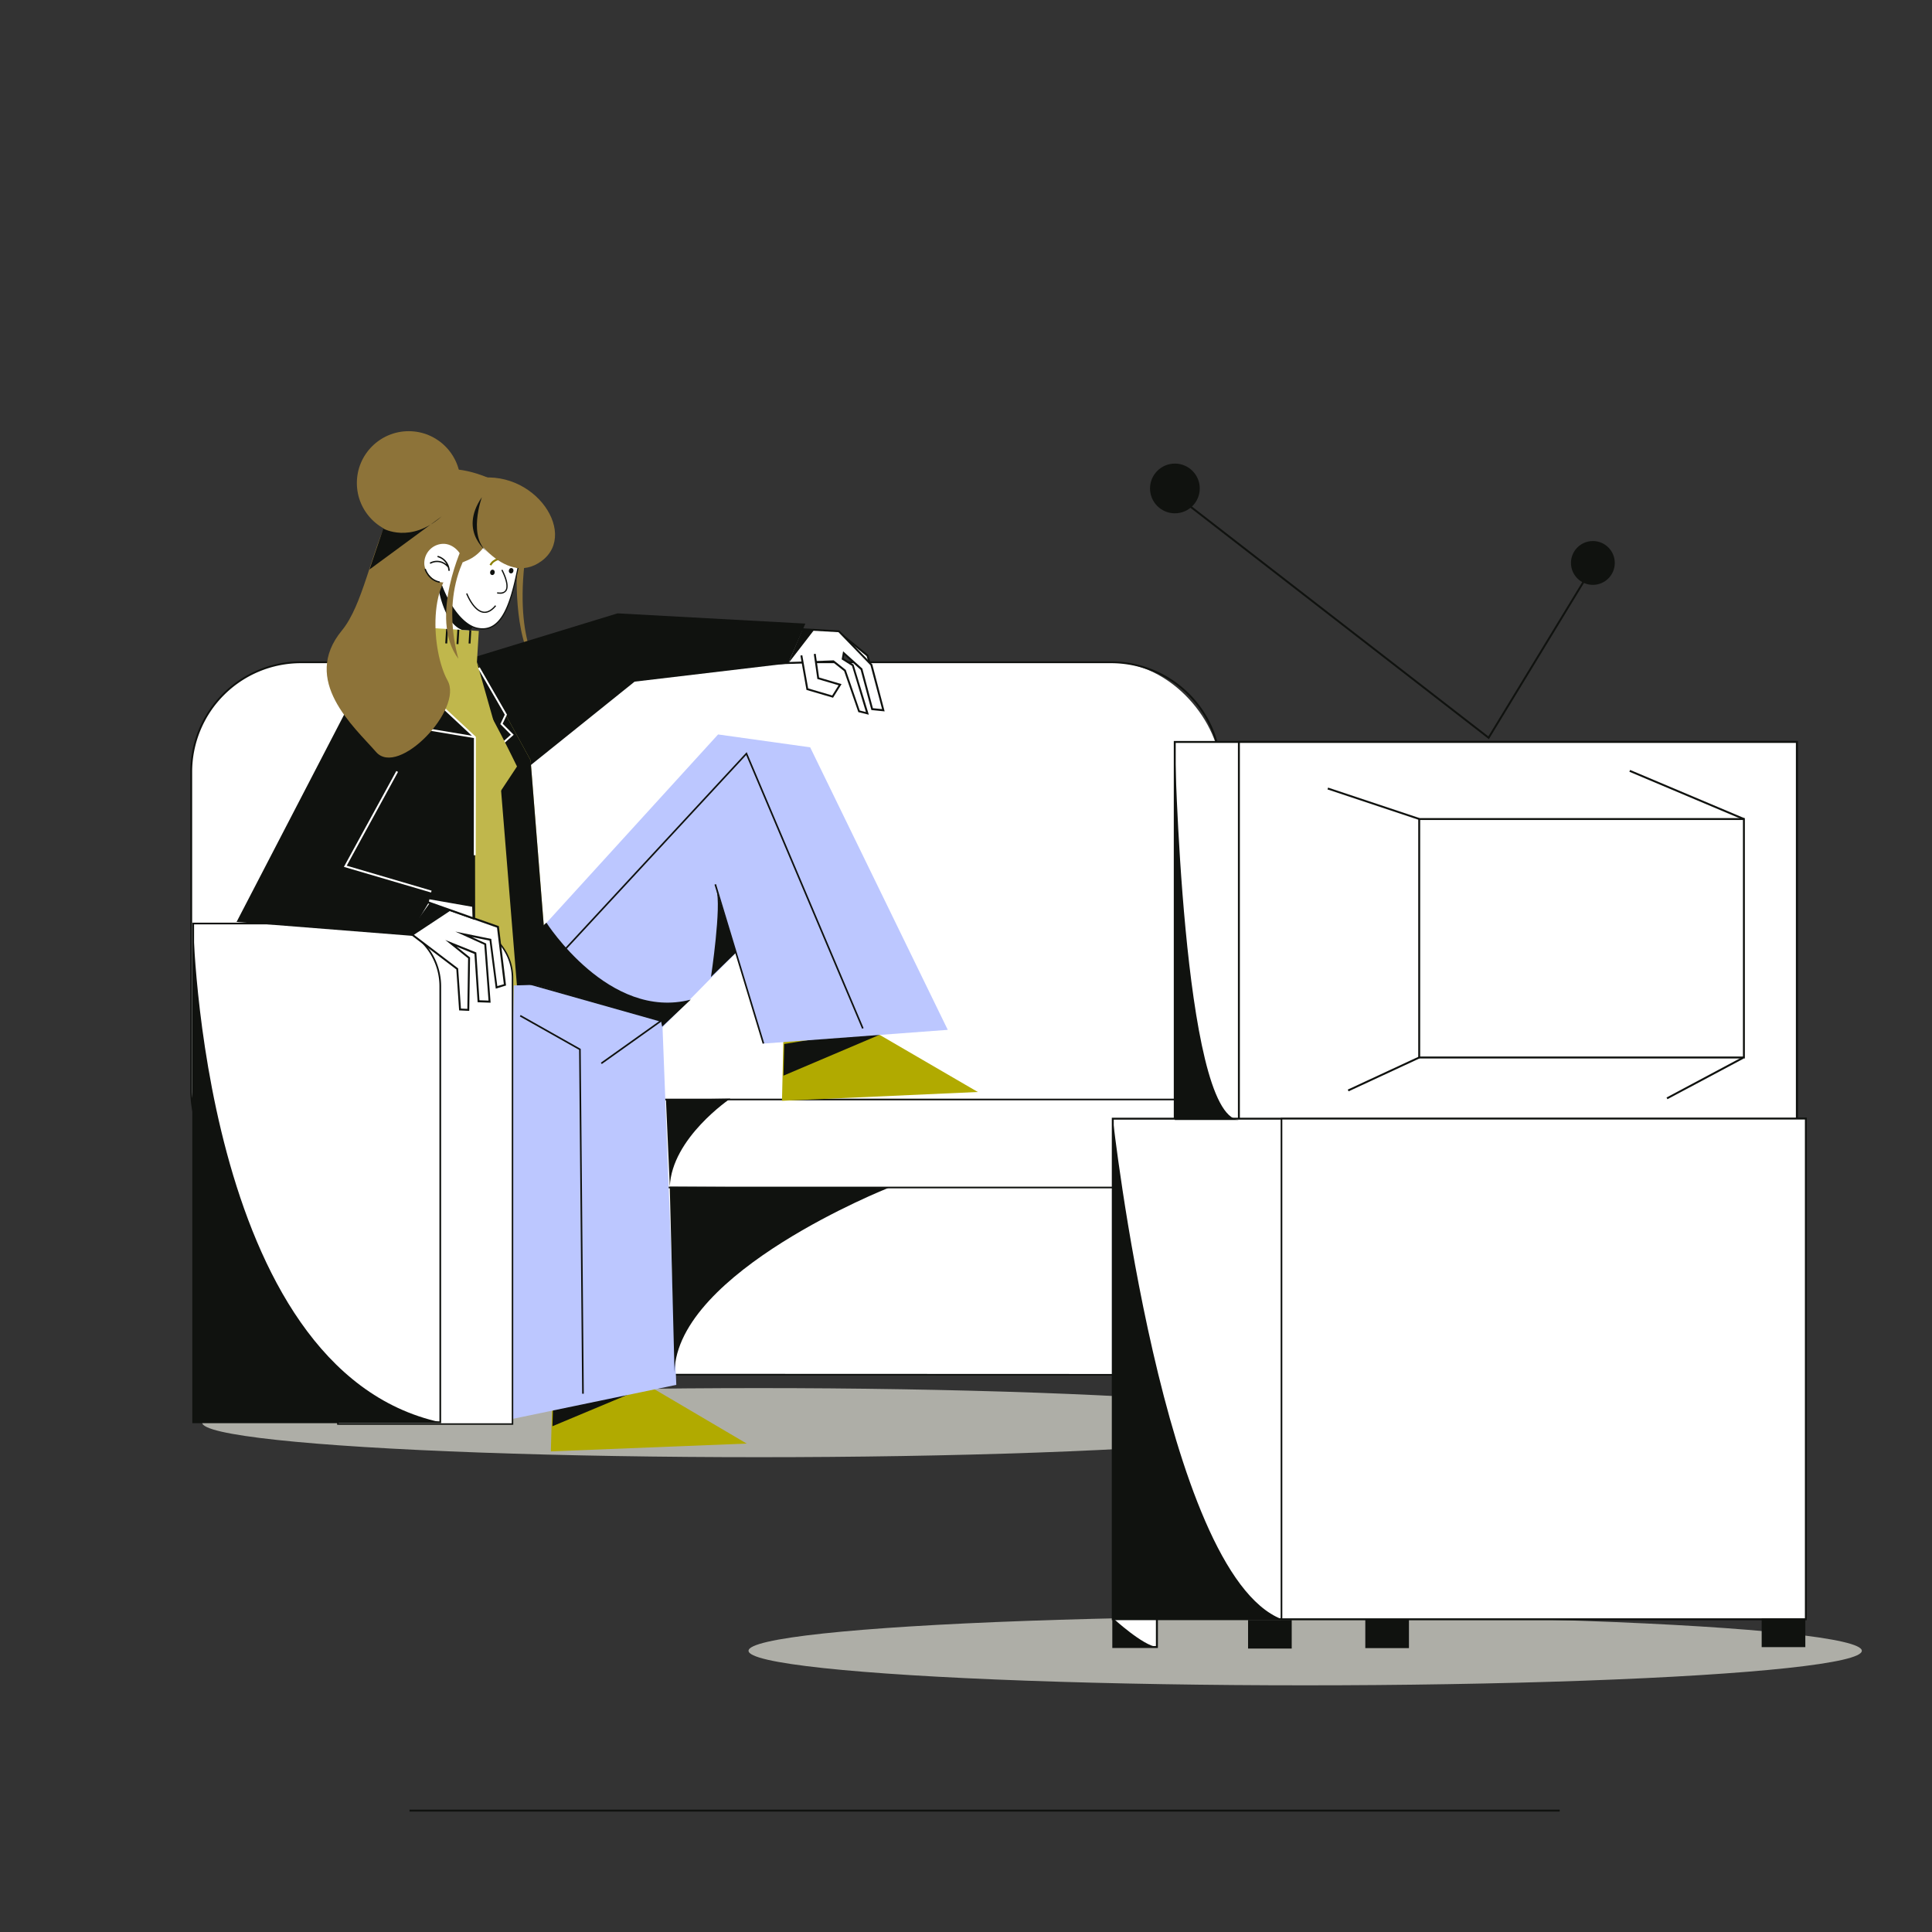 <svg xmlns="http://www.w3.org/2000/svg" viewBox="0 0 1000 1000"><rect x="0" y="0" width="1000" height="1000" fill="#333333" stroke="none"/><title>Mesa de trabajo 12</title><g id="Capa_1" data-name="Capa 1"><ellipse cx="675.56" cy="854.44" rx="288.12" ry="17.88" fill="#aeaea7"/><rect x="576.73" y="836.56" width="21.59" height="15.41" fill="#fff"/><ellipse cx="392.76" cy="736.36" rx="288.12" ry="17.88" fill="#aeaea7"/><path d="M599.32,853H575.73v-15.8h23.59Zm-22.59-1h21.59v-13.8H576.73Z" fill="#10120f"/><path d="M576.23,837.68s15.37,14.12,22.59,14.8H576.23Z" fill="#10120f"/><path d="M757.83,733H668.44V474.84h63.11a27.27,27.27,0,0,1,27.28,27.27Z" fill="#fff"/><path d="M758.21,733.37H668.05V474.45h63.5a27.69,27.69,0,0,1,27.66,27.66Zm-89.38-.78h88.61l1-230.48a26.91,26.91,0,0,0-26.89-26.88H668.83Z" fill="#10120f"/><path d="M720.42,732.08H593.54V473.93H689a32.44,32.44,0,0,1,32.44,32.44Z" fill="#fff"/><path d="M720.88,732.54H593.08V473.47H689a32.94,32.94,0,0,1,32.9,32.9ZM594,731.61H720l1-225.24a32,32,0,0,0-32-32H594Z" fill="#10120f"/><rect x="98.99" y="342.79" width="532.85" height="278.3" rx="56.69" fill="#fff"/><path d="M575.15,621.57H155.68A57.24,57.24,0,0,1,98.51,564.4V399.48a57.23,57.23,0,0,1,57.17-57.16H575.15a57.22,57.22,0,0,1,57.16,57.16V564.4A57.23,57.23,0,0,1,575.15,621.57ZM155.68,343.26a56.28,56.28,0,0,0-56.22,56.22V564.4a56.28,56.28,0,0,0,56.22,56.22H575.15a56.28,56.28,0,0,0,56.21-56.22V399.48a56.28,56.28,0,0,0-56.21-56.22Z" fill="#10120f"/><polyline points="435.75 328.53 449.01 339.32 449.98 342.7" fill="#fff"/><polygon points="449.5 342.84 448.57 339.61 435.43 328.92 436.06 328.14 449.45 339.03 450.46 342.56 449.5 342.84" fill="#10120f"/><polygon points="359.15 322.48 434.2 326.73 451.04 344.07 457.22 367.59 451.42 367.01 445.9 346.36 436.69 338.07 436.16 341.03 441.39 344.33 448.96 369.23 444.65 368.17 437.35 347.06 431.37 342.31 361.38 344.86 359.15 322.48" fill="#fff"/><path d="M449.7,369.93l-5.43-1.34-7.35-21.22-5.72-4.55-70.27,2.56L358.6,322l75.82,4.29,17.07,17.58,6.4,24.34-6.86-.69-5.57-20.84L437,339l-.32,1.75,5.11,3.21ZM445,367.75l3.19.79L441,344.65l-5.36-3.37.75-4.18,10,9,0,.14,5.42,20.32,4.75.47-6-22.69L434,327.22,359.71,323l2.12,21.34,69.71-2.54,6.23,4.95Z" fill="#10120f"/><path d="M267.5,295.86s-1.86,40.27,12.42,51.52c0,0-14.72-15.58-7.36-64C272.56,283.34,265.46,285,267.5,295.86Z" fill="#8d7339"/><polygon points="273.66 396.87 328.47 352.82 408 343.39 416.84 322.77 319.63 317.47 238.56 342.28 273.66 396.87" fill="#10120f"/><polygon points="214.22 324.65 227.94 300.45 245.37 323.92 242.75 326.81 214.22 324.65" fill="#fff"/><rect x="204.55" y="314.28" width="30.86" height="0.91" transform="translate(-162.26 351.31) rotate(-60.51)" fill="#10120f"/><rect x="241.11" y="324.52" width="6.21" height="0.7" transform="translate(-162.14 317.2) rotate(-51.99)" fill="#10120f"/><path d="M251.73,258c12.63,2.61,19.88,19.19,16.2,37s-8.2,32.82-20.83,30.22-25.31-29.58-21.63-47.42" fill="#fff"/><path d="M249.84,325.82a14,14,0,0,1-2.8-.3c-13.08-2.7-25.55-29.95-21.87-47.8l.61.13c-3.55,17.2,8.84,44.47,21.39,47.06s17-13.38,20.46-30c1.76-8.57,1.07-17.11-2-24s-8-11.38-14-12.62l.13-.61c6.2,1.28,11.33,5.89,14.43,13s3.8,15.72,2,24.42C265,310.7,260.9,325.81,249.84,325.82Z" fill="#10120f"/><path d="M259.77,295s7.4,13.43-2.45,11.92" fill="#fff"/><path d="M258.74,307.32a9.9,9.9,0,0,1-1.47-.12l.1-.64c2.07.32,3.48,0,4.18-1,2-2.9-2-10.34-2.06-10.41l.57-.32c.18.32,4.28,7.87,2,11.1A3.78,3.78,0,0,1,258.74,307.32Z" fill="#10120f"/><ellipse cx="254.88" cy="296.27" rx="1.39" ry="1.19" transform="translate(-86.76 486.06) rotate(-78.35)" fill="#10120f"/><path d="M250.86,317.24a4.65,4.65,0,0,1-.83-.07c-5.25-.85-8.62-9.51-8.76-9.87l.61-.24c0,.09,3.37,8.68,8.26,9.47,2,.33,4.11-.76,6.15-3.25l.5.41C254.86,316.05,252.87,317.24,250.86,317.24Z" fill="#10120f"/><path d="M254.3,292.73l-.9-.45c1.87-3.71,6.47-3.78,6.66-3.78v1S255.88,289.57,254.3,292.73Z" fill="#8b8000"/><polygon points="290.45 592.02 236.1 587.37 138.74 579.03 161.18 438.51 161.61 435.83 194.42 338.48 201.19 339.03 202.12 323.78 247.84 326.58 246.85 342.76 274.64 393.51 290.45 592.02" fill="#c0b74c"/><rect x="208.63" y="327.66" width="7.48" height="1" transform="translate(-128.05 520.27) rotate(-86.53)" fill="#10120f"/><rect x="218.59" y="328.27" width="7.48" height="1" transform="translate(-119.3 530.79) rotate(-86.53)" fill="#10120f"/><rect x="227.46" y="328.81" width="7.48" height="1" transform="translate(-111.51 540.15) rotate(-86.53)" fill="#10120f"/><rect x="233.27" y="329.17" width="7.48" height="1" transform="translate(-106.4 546.28) rotate(-86.53)" fill="#10120f"/><rect x="239.86" y="329.2" width="6.78" height="1" transform="translate(-100.58 552.54) rotate(-86.53)" fill="#10120f"/><rect x="202.72" y="326.93" width="6.78" height="1" transform="translate(-137.47 505.3) rotate(-85.18)" fill="#10120f"/><ellipse cx="264.58" cy="295.42" rx="1.39" ry="1.19" transform="translate(-78.19 494.88) rotate(-78.35)" fill="#10120f"/><path d="M267.12,294c-.21-3.53-4-5.23-4-5.24l.4-.92c.17.08,4.37,2,4.62,6.1Z" fill="#8b8000"/><polygon points="201.13 339.96 245.81 381.59 246.08 588.22 138.74 579.03 161.61 435.83 194.42 338.48 201.13 339.96" fill="#10120f"/><polygon points="246.24 442.66 245.24 442.66 245.31 381.81 200.78 340.32 201.47 339.59 246.31 381.37 246.31 381.59 246.24 442.66" fill="#fff"/><polygon points="246.85 342.76 256.82 377.96 274.11 590.62 290.45 592.02 274.64 393.51 246.85 342.76" fill="#10120f"/><polygon points="245.72 382.08 219.65 377.73 222.01 366.32 198 364.85 200.63 339.91 201.62 340.01 199.1 363.91 223.22 365.39 220.84 376.91 245.89 381.1 245.72 382.08" fill="#fff"/><polygon points="257.83 387.45 257.17 386.7 264.43 380.28 258.97 374.8 261.28 369.92 247.43 345.92 248.29 345.42 262.41 369.88 260.18 374.59 265.89 380.33 257.83 387.45" fill="#fff"/><path d="M226.55,302.26s2.53,20.08,12.62,23.78l4,.25,1.26-1.89a25.1,25.1,0,0,1-9.9-9.74s-6.24-9.33-6.58-13Z" fill="#10120f"/><path d="M216,516.32h-.22a3.52,3.52,0,1,1,2.56-.88A3.56,3.56,0,0,1,216,516.32Zm0-6.08a2.55,2.55,0,0,0-1.68.64,2.54,2.54,0,1,0,4.22,2.06,2.55,2.55,0,0,0-2.38-2.69Z" fill="#fff"/><polygon points="720.16 711.62 249.74 711.45 249.74 608.28 720.95 608.2 720.16 711.62" fill="#fff"/><path d="M720.58,712.05h-.42l-470.84-.18v-104h.42l471.63-.08v.42Zm-470.41-1,469.58.17.77-102.58-470.35.09Z" fill="#10120f"/><rect x="245.53" y="569.1" width="475.14" height="45.56" fill="#fff"/><path d="M721.1,615.08h-476v-46.4h476ZM246,614.23h474.3V569.52H246Z" fill="#10120f"/><polygon points="405.66 529.68 404.76 569.77 506.12 565.21 441.46 527.59 405.66 529.68" fill="#b1aa00"/><polygon points="405.9 540.38 405.53 556.75 455.01 535.72 451.14 532.98 405.9 540.38" fill="#10120f"/><polygon points="286.22 711.15 285.12 751.23 386.49 747.19 322.04 709.24 286.22 711.15" fill="#b1aa00"/><polygon points="286.41 721.85 285.95 738.21 335.55 717.44 331.69 714.68 286.41 721.85" fill="#10120f"/><polygon points="265.91 510.07 342 507.74 350.05 716.8 264.24 734.63 264.8 571.36 265.91 510.07" fill="#bcc7ff"/><path d="M174.88,478.93H238a27.27,27.27,0,0,1,27.27,27.27V737.08a0,0,0,0,1,0,0H174.88a0,0,0,0,1,0,0V478.93A0,0,0,0,1,174.88,478.93Z" fill="#fff"/><path d="M265.66,737.47H174.5V478.54H238a27.69,27.69,0,0,1,27.66,27.66Zm-90.39-.78h89.61V506.2A26.91,26.91,0,0,0,238,479.32H175.27Z" fill="#10120f"/><path d="M100,478h95.44a32.44,32.44,0,0,1,32.44,32.44V736.17a0,0,0,0,1,0,0H100a0,0,0,0,1,0,0V478A0,0,0,0,1,100,478Z" fill="#fff"/><path d="M228.33,736.63H99.53V477.57h95.9a32.93,32.93,0,0,1,32.9,32.89Zm-127.88-.92h127V510.46a32,32,0,0,0-32-32h-95Z" fill="#10120f"/><polygon points="280.8 479.9 371.68 380.15 419.34 386.81 490.56 533.04 395.13 540.16 380.89 493.16 330.68 544.18 281.91 526.45 280.8 479.9" fill="#bcc7ff"/><polygon points="311.49 550.74 311 550.05 341.16 528.58 268.83 508.14 269.06 507.33 343.08 528.24 311.49 550.74" fill="#10120f"/><rect x="382.25" y="455.93" width="0.84" height="86.08" transform="translate(-128.12 132.22) rotate(-16.84)" fill="#10120f"/><polygon points="446.22 532.48 386.22 390.83 284.79 500.3 284.18 499.73 386.49 389.31 386.74 389.91 446.99 532.15 446.22 532.48" fill="#10120f"/><polygon points="301.32 721.38 299.74 543.4 269.06 526.1 269.47 525.36 300.58 542.91 300.58 543.15 302.17 721.38 301.32 721.38" fill="#10120f"/><polyline points="194.3 338.69 122.45 477.19 213.43 484.39 229.14 461.48 174.81 449.04 202.96 397.33" fill="#10120f"/><polygon points="223.11 461.96 178 448.69 205.14 399.06 206.01 399.54 179.47 448.08 223.39 461 223.11 461.96" fill="#fff"/><path d="M249.42,363.68c2-.33,18.18,33.05,18.18,33.05L256,414.25Z" fill="#c0b74c"/><path d="M258.35,249.82s2.47,33.32-17.68,40.72-17.28,46.89-9,61.7-25.51,50.18-37,37-39.08-37-17.69-62.93S194.19,218.56,258.35,249.82Z" fill="#8d7339"/><rect x="219.59" y="281.49" width="20.02" height="20.02" rx="10.01" transform="translate(-14.97 12.44) rotate(-3.01)" fill="#fff"/><path d="M232.8,295.42l-.7.06a10.17,10.17,0,0,0-.32-1.8c-4.26-4.75-8.91-1.86-9-1.83l-.38-.59a7.55,7.55,0,0,1,8.7.82,7.49,7.49,0,0,0-4.69-3.72l.14-.69A8.35,8.35,0,0,1,232.8,295.42Z" fill="#10120f"/><path d="M227.52,301.65c-6.08-1.1-7.78-7-7.8-7.07l.68-.18c0,.05,1.61,5.54,7.24,6.56Z" fill="#10120f"/><path d="M241.22,271.6s19.3,33.49,39.17,18.73-6.25-51.66-39.17-41.44S241.22,271.6,241.22,271.6Z" fill="#8d7339"/><path d="M240.11,281.17s-18.67,38.7-2.85,59.81c.34.63-10.41-30.82,5.87-56.78C243.13,284.2,247,277.71,240.11,281.17Z" fill="#8d7339"/><circle cx="211.54" cy="250.01" r="26.83" fill="#8d7339"/><polygon points="221.43 466.97 257.71 479.73 261.34 509.74 256.99 511.08 253.81 486.42 239.94 483.57 251.16 488.66 253.4 518.43 247.69 518.23 246.06 493.35 233.42 488.26 242.8 495.8 242.39 522.71 238.11 522.51 236.68 501.51 212.01 482.75 221.43 466.97" fill="#fff"/><path d="M242.88,523.23l-5.24-.25-1.44-21.21-24.85-18.89,9.86-16.51,37,13,3.72,30.72-5.32,1.64-3.21-24.89L244.2,485l7.43,3.38L253.94,519l-6.72-.24-1.64-25L236.36,490l6.94,5.58Zm-4.3-1.2,3.32.16.39-26.15-11.81-9.51L246.54,493l1.62,24.73,4.7.17L250.68,489l-15-6.82L254.26,486l3.15,24.42,3.38-1-3.54-29.28-35.6-12.52-9,15,24.49,18.63Z" fill="#10120f"/><polygon points="221.87 464.92 244.89 468.96 245.11 475.39 221.43 466.97 221.87 464.92" fill="#fff"/><path d="M245.63,476.11l-24.78-8.81.63-3,23.9,4.2ZM222,466.65l22.57,8-.17-5.3-22.15-3.88Z" fill="#10120f"/><polyline points="421.72 338.47 423.51 351.06 434.81 354.39 430.96 360.56 417.86 356.7 414.78 339.24" fill="#fff"/><polygon points="431.18 361.14 417.43 357.1 414.29 339.33 415.27 339.15 418.3 356.31 430.74 359.97 434.04 354.69 423.06 351.44 421.22 338.54 422.21 338.4 423.96 350.67 435.59 354.1 431.18 361.14" fill="#10120f"/><path d="M282.83,477.57s32.37,50.86,74.69,39.83l-14.8,14-.6-3-65.85-18.87L280,480.12Z" fill="#10120f"/><path d="M368,505.67s5.55-36.83,2.78-45.17l10.09,32.66Z" fill="#10120f"/><polygon points="593.96 711.84 593.54 732.08 720.16 711.62 593.96 711.84" fill="#10120f"/><path d="M346.66,614.23l113.2.62s-109.49,43.3-110.73,95.26Z" fill="#10120f"/><path d="M633.17,474.56s0,.12.1.34C635,481,661,567,720.67,569.1l-89.87.31.92-95.22" fill="#10120f"/><path d="M100,478s3.89,231,127.88,258.14H100Z" fill="#10120f"/><path d="M378,568.64s-30.36,20.42-31.3,45.59l-2-45.08Z" fill="#10120f"/><polygon points="408 343.39 421.29 326.17 415.41 325.58 408 343.39" fill="#10120f"/><polygon points="212.36 481.35 222.59 467.19 233.08 471.39 213.43 484.39 211.05 482.66 212.36 481.35" fill="#10120f"/><path d="M249.43,257.31s-7.84,21.34,3.77,29.18C253.2,286.49,236.76,275.83,249.43,257.31Z" fill="#10120f"/><path d="M198.4,273.57s14,8,30.28-6.33l-37.43,27.53Z" fill="#10120f"/><rect x="608.07" y="384.03" width="321.98" height="195.71" fill="#fff"/><path d="M930.55,580.23h-323V383.53h323Zm-322-1h321V384.53h-321Z" fill="#10120f"/><rect x="641.25" y="384.03" width="288.81" height="195.71" fill="#fff"/><path d="M930.55,580.23H640.75V383.53h289.8Zm-288.8-1h287.8V384.53H641.75Z" fill="#10120f"/><rect x="734.58" y="423.93" width="168.07" height="123.42" fill="#fff"/><path d="M903.14,547.86H734.08V423.43H903.14Zm-168.06-1H902.14V424.43H735.08Z" fill="#10120f"/><line x1="687.31" y1="408.18" x2="734.58" y2="423.93" fill="#fff"/><rect x="710.44" y="391.14" width="1" height="49.83" transform="translate(91.42 958.95) rotate(-71.57)" fill="#10120f"/><line x1="734.58" y1="547.36" x2="697.81" y2="564.43" fill="#fff"/><polygon points="698.02 564.88 697.6 563.97 734.37 546.9 734.79 547.81 698.02 564.88" fill="#10120f"/><line x1="843.56" y1="398.99" x2="902.64" y2="423.93" fill="#fff"/><rect x="872.6" y="379.39" width="1" height="64.14" transform="translate(154.43 1055.76) rotate(-67.11)" fill="#10120f"/><line x1="902.21" y1="547.57" x2="862.82" y2="568.58" fill="#fff"/><rect x="860.2" y="557.58" width="44.64" height="1" transform="translate(-158.79 480.84) rotate(-28.07)" fill="#10120f"/><rect x="575.97" y="579.02" width="358.69" height="259.06" fill="#fff"/><path d="M935.16,838.58H575.47V578.52H935.16Zm-358.69-1H934.16V579.52H576.47Z" fill="#10120f"/><rect x="663.29" y="579.02" width="271.37" height="259.06" fill="#fff"/><path d="M935.09,838.51H662.86V578.59H935.09Zm-271.37-.87h270.5V579.46H663.72Z" fill="#10120f"/><rect x="706.68" y="838.26" width="22.59" height="14.8" fill="#10120f"/><rect x="911.84" y="837.75" width="22.59" height="14.8" fill="#10120f"/><rect x="646" y="838.49" width="22.59" height="14.8" fill="#10120f"/><path d="M576,579s26.16,235,87.32,259.06H576Z" fill="#10120f"/><path d="M608.07,384s3.8,193.24,33.18,195.7H608.07Z" fill="#10120f"/><polygon points="770.64 382.6 770.2 382.26 610.79 258.68 611.41 257.88 770.37 381.13 820.23 299.21 821.08 299.74 770.64 382.6" fill="#10120f"/><circle cx="608.12" cy="252.82" r="12.87" fill="#10120f"/><circle cx="824.47" cy="291.38" r="11.34" fill="#10120f"/><rect x="211.97" y="936.67" width="595.32" height="1" fill="#10120f"/></g></svg>